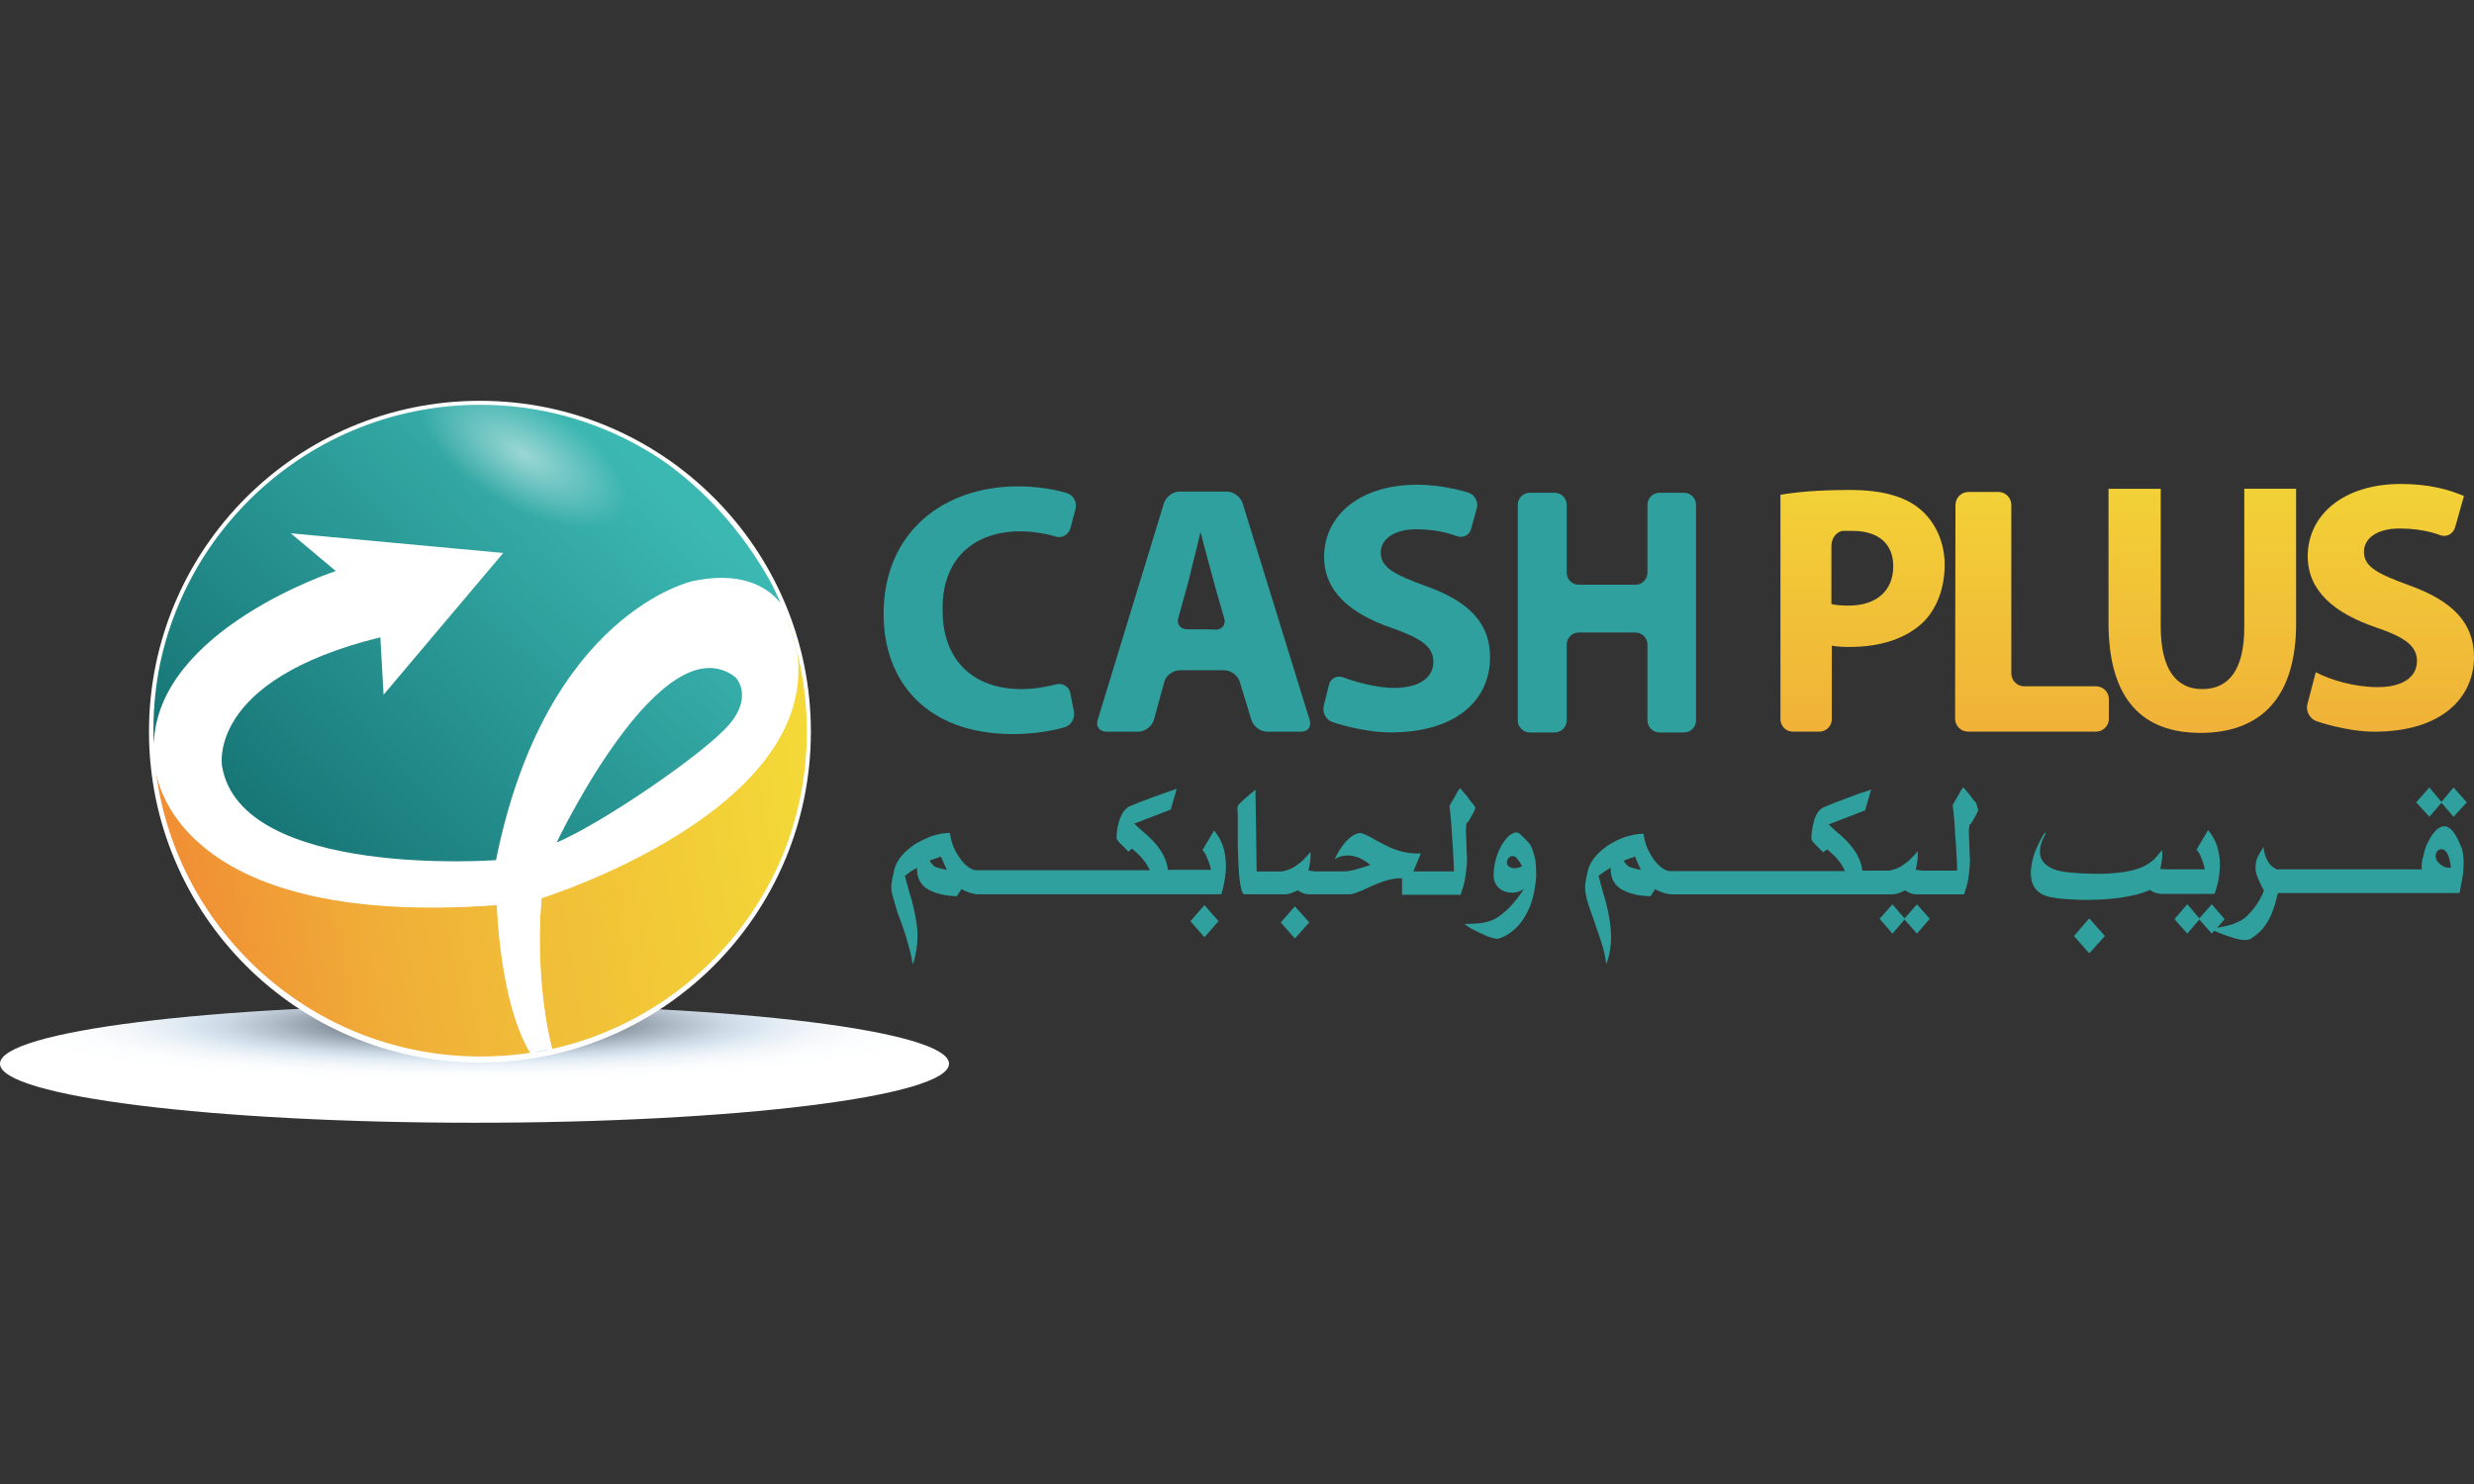 <?xml version="1.0" encoding="UTF-8"?>
<svg id="Calque_1" xmlns="http://www.w3.org/2000/svg" width="100" height="60" version="1.1" xmlns:xlink="http://www.w3.org/1999/xlink" viewBox="0 0 100 60">
  <rect x="0" y="0" width="100" height="60" fill="#333333" stroke="none"/>
  <!-- Generator: Adobe Illustrator 29.5.1, SVG Export Plug-In . SVG Version: 2.1.0 Build 141)  -->
  <defs>
    <style>
      .st0 {
        clip-path: url(#clippath-6);
      }

      .st1 {
        clip-path: url(#clippath-7);
      }

      .st2 {
        fill: #2fa09d;
      }

      .st3 {
        fill: url(#_Безымянный_градиент_11);
        isolation: isolate;
        opacity: .5;
      }

      .st4 {
        clip-path: url(#clippath-4);
      }

      .st5 {
        fill: url(#_Безымянный_градиент_4);
      }

      .st6 {
        fill: url(#_Безымянный_градиент_5);
      }

      .st7 {
        fill: #fff;
      }

      .st8 {
        fill: url(#_Безымянный_градиент_7);
      }

      .st9 {
        fill: none;
      }

      .st10 {
        clip-path: url(#clippath-1);
      }

      .st11 {
        clip-path: url(#clippath-5);
      }

      .st12 {
        clip-path: url(#clippath-8);
      }

      .st13 {
        clip-path: url(#clippath-3);
      }

      .st14 {
        fill: url(#_Безымянный_градиент_9);
      }

      .st15 {
        fill: url(#_Безымянный_градиент_10);
      }

      .st16 {
        fill: url(#_Безымянный_градиент_2);
      }

      .st17 {
        fill: #1e968e;
      }

      .st18 {
        fill: url(#_Безымянный_градиент);
      }

      .st19 {
        clip-path: url(#clippath-2);
      }

      .st20 {
        fill: url(#_Безымянный_градиент_8);
      }

      .st21 {
        fill: url(#_Безымянный_градиент_3);
      }

      .st22 {
        clip-path: url(#clippath);
      }

      .st23 {
        fill: url(#_Безымянный_градиент_6);
      }
    </style>
    <linearGradient id="_Безымянный_градиент" data-name="Безымянный градиент" x1="75.284" y1="-182.465" x2="75.284" y2="-169.818" gradientTransform="translate(0 200)" gradientUnits="userSpaceOnUse">
      <stop offset="0" stop-color="#f3d837"/>
      <stop offset="1" stop-color="#f0b038"/>
    </linearGradient>
    <linearGradient id="_Безымянный_градиент_2" data-name="Безымянный градиент 2" x1="82.135" y1="-182.465" x2="82.135" y2="-169.818" gradientTransform="translate(0 200)" gradientUnits="userSpaceOnUse">
      <stop offset="0" stop-color="#f3d837"/>
      <stop offset="1" stop-color="#f0b038"/>
    </linearGradient>
    <linearGradient id="_Безымянный_градиент_3" data-name="Безымянный градиент 3" x1="89.018" y1="-182.588" x2="89.018" y2="-169.941" gradientTransform="translate(0 200)" gradientUnits="userSpaceOnUse">
      <stop offset="0" stop-color="#f3d837"/>
      <stop offset="1" stop-color="#f0b038"/>
    </linearGradient>
    <linearGradient id="_Безымянный_градиент_4" data-name="Безымянный градиент 4" x1="96.624" y1="-182.61" x2="96.624" y2="-169.963" gradientTransform="translate(0 200)" gradientUnits="userSpaceOnUse">
      <stop offset="0" stop-color="#f3d837"/>
      <stop offset="1" stop-color="#f0b038"/>
    </linearGradient>
    <radialGradient id="_Безымянный_градиент_5" data-name="Безымянный градиент 5" cx="123.733" cy="5270.096" fx="123.733" fy="5270.096" r="8.578" gradientTransform="translate(-257.363 -1423.66) scale(2.235 .278)" gradientUnits="userSpaceOnUse">
      <stop offset="0" stop-color="#101c29"/>
      <stop offset=".114" stop-color="#404c59"/>
      <stop offset=".282" stop-color="#818d99"/>
      <stop offset=".423" stop-color="#b0bdc8"/>
      <stop offset=".53" stop-color="#cddae5"/>
      <stop offset=".591" stop-color="#d8e5f0"/>
      <stop offset=".641" stop-color="#e4edf4"/>
      <stop offset=".736" stop-color="#f3f7fa"/>
      <stop offset=".845" stop-color="#fcfdfe"/>
      <stop offset="1" stop-color="#fff"/>
    </radialGradient>
    <clipPath id="clippath">
      <circle class="st9" cx="19.399" cy="29.582" r="13.214"/>
    </clipPath>
    <radialGradient id="_Безымянный_градиент_6" data-name="Безымянный градиент 6" cx="-1002.541" cy="-885.658" fx="-1002.541" fy="-885.658" r="18.779" gradientTransform="translate(2591.2 1405.504) rotate(13.85) scale(2.681 .758)" gradientUnits="userSpaceOnUse">
      <stop offset="0" stop-color="#231f20"/>
      <stop offset="1" stop-color="#231f20" stop-opacity="0"/>
    </radialGradient>
    <clipPath id="clippath-1">
      <circle class="st9" cx="19.399" cy="29.582" r="13.214"/>
    </clipPath>
    <clipPath id="clippath-2">
      <circle class="st9" cx="19.399" cy="29.582" r="13.214"/>
    </clipPath>
    <linearGradient id="_Безымянный_градиент_7" data-name="Безымянный градиент 7" x1="32.582" y1="-166.217" x2="6.938" y2="-161.986" gradientTransform="translate(0 200)" gradientUnits="userSpaceOnUse">
      <stop offset="0" stop-color="#f3d837"/>
      <stop offset=".663" stop-color="#f0b038"/>
      <stop offset="1" stop-color="#f08c34"/>
    </linearGradient>
    <linearGradient id="_Безымянный_градиент_8" data-name="Безымянный градиент 8" x1="32.394" y1="-167.351" x2="6.751" y2="-163.12" gradientTransform="translate(0 200)" gradientUnits="userSpaceOnUse">
      <stop offset="0" stop-color="#f3d837"/>
      <stop offset=".663" stop-color="#f0b038"/>
      <stop offset="1" stop-color="#f08c34"/>
    </linearGradient>
    <clipPath id="clippath-3">
      <circle class="st9" cx="19.399" cy="29.582" r="13.214"/>
    </clipPath>
    <clipPath id="clippath-4">
      <circle class="st9" cx="19.399" cy="29.582" r="13.214"/>
    </clipPath>
    <clipPath id="clippath-5">
      <circle class="st9" cx="19.399" cy="29.582" r="13.214"/>
    </clipPath>
    <clipPath id="clippath-6">
      <circle class="st9" cx="19.399" cy="29.582" r="13.214"/>
    </clipPath>
    <clipPath id="clippath-7">
      <circle class="st9" cx="19.399" cy="29.582" r="13.214"/>
    </clipPath>
    <linearGradient id="_Безымянный_градиент_9" data-name="Безымянный градиент 9" x1="25.137" y1="-181.952" x2="9.67" y2="-166.044" gradientTransform="translate(0 200)" gradientUnits="userSpaceOnUse">
      <stop offset="0" stop-color="#3cb8b3"/>
      <stop offset="1" stop-color="#157373"/>
    </linearGradient>
    <linearGradient id="_Безымянный_градиент_10" data-name="Безымянный градиент 10" x1="31.966" y1="-175.384" x2="16.635" y2="-159.616" gradientTransform="translate(0 200)" gradientUnits="userSpaceOnUse">
      <stop offset="0" stop-color="#3cb8b3"/>
      <stop offset="1" stop-color="#157373"/>
    </linearGradient>
    <clipPath id="clippath-8">
      <circle class="st9" cx="19.399" cy="29.582" r="13.214"/>
    </clipPath>
    <radialGradient id="_Безымянный_градиент_11" data-name="Безымянный градиент 11" cx="-882.032" cy="-1277.686" fx="-882.032" fy="-1277.686" r="2.203" gradientTransform="translate(1039.96 2019.666) rotate(29.681) scale(2.127 .966)" gradientUnits="userSpaceOnUse">
      <stop offset="0" stop-color="#fff"/>
      <stop offset="1" stop-color="#fff" stop-opacity="0"/>
    </radialGradient>
  </defs>
  <path class="st2" d="M41.234,21.482c.795,0,1.429.211,1.429.211.26.081.519-.065.601-.325l.211-.795c.065-.26-.081-.552-.341-.633,0,0-.812-.276-1.981-.276-3.019,0-5.438,1.851-5.438,5.162,0,2.76,1.769,4.854,5.227,4.854,1.218,0,2.094-.276,2.094-.276.26-.081.422-.357.373-.633l-.146-.747c-.049-.26-.308-.422-.568-.357,0,0-.714.195-1.396.195-2.013,0-3.198-1.218-3.198-3.166-.049-2.175,1.347-3.214,3.133-3.214Z"/>
  <path class="st2" d="M47.679,19.875c-.276,0-.552.211-.633.471l-2.679,8.766c-.081.26.081.471.357.471h1.282c.276,0,.552-.211.633-.471l.422-1.542c.065-.26.357-.471.633-.471h1.786c.276,0,.552.211.633.471l.471,1.542c.081.26.357.471.633.471h1.38c.276,0,.422-.211.341-.471l-2.711-8.766c-.081-.26-.373-.471-.633-.471h-1.916ZM47.987,25.443c-.276,0-.438-.211-.357-.471l.308-1.104c.081-.26.179-.698.244-.958l.227-.909c.065-.26.114-.487.114-.487,0,0,.065.211.13.487l.244.909c.065.26.195.698.26.958l.325,1.12c.081.26-.081.471-.357.471.032-.016-1.136-.016-1.136-.016Z"/>
  <path class="st2" d="M57.662,23.706c-1.282-.471-1.851-.747-1.851-1.364,0-.503.471-.942,1.445-.942s1.623.276,1.623.276c.244.097.519-.032.584-.292l.227-.828c.081-.26-.081-.552-.325-.633,0,0-.958-.325-2.078-.325-2.354,0-3.766,1.266-3.766,2.922,0,1.412,1.088,2.305,2.744,2.873,1.201.422,1.672.763,1.672,1.364,0,.633-.552,1.055-1.591,1.055-.958,0-2.045-.422-2.045-.422-.26-.097-.519.032-.584.292l-.211.86c-.065.26.081.552.341.649,0,0,1.218.422,2.354.422,2.744,0,4.026-1.38,4.026-3.019.016-1.364-.812-2.256-2.565-2.89Z"/>
  <path class="st2" d="M67.078,19.923c-.276,0-.487.227-.487.487v2.744c0,.276-.227.487-.487.487h-2.289c-.276,0-.487-.227-.487-.487v-2.744c0-.276-.227-.487-.487-.487h-1.006c-.276,0-.487.227-.487.487v8.718c0,.276.227.487.487.487h1.006c.276,0,.487-.227.487-.487v-3.068c0-.276.227-.487.487-.487h2.289c.276,0,.487.227.487.487v3.068c0,.276.227.487.487.487h.99c.276,0,.487-.227.487-.487v-8.718c0-.276-.227-.487-.487-.487,0,0-.99,0-.99,0Z"/>
  <path class="st18" d="M71.964,20.005c.649-.114,1.542-.195,2.825-.195s2.208.26,2.825.779c.584.487.99,1.299.99,2.24s-.308,1.753-.844,2.305c-.714.698-1.769,1.023-3.003,1.023-.276,0-.519-.016-.714-.049v2.971c0,.276-.227.503-.503.503h-1.071c-.276,0-.503-.227-.503-.503v-9.075h0ZM74.026,24.42c.179.049.406.065.698.065,1.104,0,1.802-.584,1.802-1.591,0-.893-.584-1.429-1.64-1.429h-.422c-.244.049-.438.308-.438.601v2.354h0Z"/>
  <path class="st16" d="M79.042,20.41c0-.292.244-.519.519-.519h1.218c.292,0,.519.244.519.519v6.818c0,.292.244.519.519.519h2.906c.292,0,.519.244.519.519v.795c0,.292-.244.519-.519.519h-5.179c-.292,0-.519-.244-.519-.519l.016-8.653h0Z"/>
  <path class="st21" d="M87.338,19.761v5.584c0,1.672.601,2.516,1.672,2.516,1.104,0,1.705-.812,1.705-2.516v-5.584h2.094v5.455c0,3.003-1.445,4.416-3.864,4.416-2.338,0-3.718-1.347-3.718-4.448v-5.422h2.11Z"/>
  <path class="st5" d="M93.604,27.18c.601.308,1.542.601,2.5.601,1.039,0,1.591-.422,1.591-1.055,0-.601-.471-.958-1.672-1.364-1.656-.568-2.744-1.461-2.744-2.873,0-1.656,1.429-2.922,3.766-2.922,1.12,0,1.948.227,2.549.487l-.357,1.266c-.081.276-.357.422-.633.308,0,0-.617-.26-1.607-.26-.974,0-1.445.438-1.445.942,0,.617.568.893,1.851,1.364,1.753.633,2.597,1.526,2.597,2.89,0,1.623-1.282,3.019-4.026,3.019-1.136,0-2.338-.422-2.338-.422-.276-.097-.438-.406-.373-.682l.341-1.299Z"/>
  <g>
    <polygon class="st2" points="48.117 37.245 48.685 37.894 49.253 37.245 48.685 36.595 48.117 37.245"/>
    <path class="st2" d="M49.416,34.16c-.081-.211-.195-.406-.341-.584l-.471.795c.016.016.049.049.081.097s.065.114.097.195.065.146.097.244c.032.081.049.179.065.26h-1.737c-.016-.195-.081-.39-.179-.584-.097-.195-.244-.39-.438-.601-.13-.13-.244-.244-.373-.341-.13-.114-.244-.227-.373-.341l1.477-.568.244-.844c-.276.097-.649.227-.958.341-.179.065-.357.13-.519.195s-.308.13-.438.179c-.308.162-.422.568-.487.893-.016.13-.032.244-.032.357s.114.211.195.292c.049.049.114.114.162.162s.097.097.13.13c.016-.032.049-.049.065-.065.016-.016.049-.032.065-.065.179.146.325.276.438.422.114.13.211.292.292.455h-7.029c-.097,0-.195-.049-.308-.13-.114-.081-.211-.179-.308-.308-.097-.13-.195-.292-.276-.471-.081-.179-.13-.39-.162-.601-.13,0-.276.016-.422.049s-.292.065-.438.13-.292.13-.438.211c-.146.081-.276.179-.39.276-.114.097-.227.211-.325.341s-.162.26-.211.39c-.016.049-.032.114-.049.195s-.032.162-.049.227c-.016.081-.016.146-.032.211s-.016.114-.016.146c0,.114.016.244.065.406s.097.325.146.503.13.357.195.552c.065.195.146.39.195.584s.114.39.162.568.081.357.097.519c.049-.081.081-.179.097-.292s.049-.211.065-.325c.032-.244.049-.487.032-.747-.016-.244-.065-.503-.114-.747-.049-.244-.114-.503-.195-.747-.065-.244-.13-.487-.195-.714.081-.065.162-.114.244-.179.081-.049.162-.097.244-.146,0,.211.032.39.114.536s.195.26.341.341.308.146.519.195c.195.049.406.065.633.081l.195-.292c.081.049.179.097.276.13s.211.065.341.081h9.886c.065-.211.114-.438.146-.649.032-.227.049-.438.032-.666-.016-.276-.065-.487-.13-.682ZM38.036,35.118c-.065-.016-.13-.032-.179-.049-.049-.016-.114-.049-.146-.097-.049-.049-.097-.097-.13-.179.081-.032.146-.049.227-.081.065-.016.146-.049.227-.081.081.195.146.357.244.536-.114-.016-.179-.032-.244-.049Z"/>
    <polygon class="st2" points="51.769 37.294 52.338 37.943 52.922 37.294 52.338 36.644 51.769 37.294"/>
    <path class="st2" d="M59.286,34.988c.016-.179.016-.341,0-.503,0-.162-.016-.308-.016-.455s-.016-.276-.016-.406,0-.244.032-.357c.016,0,.032-.016.049-.032.016-.032.049-.065.065-.097.032-.049.049-.081.081-.146.032-.049.049-.097.081-.146.016-.049.049-.081.049-.114.032-.081.032-.065-.016-.146-.032-.049-.065-.097-.114-.146-.049-.065-.097-.114-.146-.195-.049-.065-.097-.13-.146-.179s-.097-.114-.162-.195c-.016,0-.032.016-.065.065-.032.032-.065.097-.097.162s-.081.146-.13.227-.097.162-.146.26c0,.065.016.146.032.276.032.276.049.568.065.877.032.341.049.698.065,1.023.016.162.016.325.016.471h-1.64l.308-.731c-.179.016-.341,0-.503-.016-.308-.049-.601-.146-.86-.276-.13-.065-.26-.13-.373-.195-.114-.065-.227-.114-.325-.179-.097-.049-.195-.097-.292-.13-.081-.032-.146-.032-.227,0-.081.016-.146.065-.227.114-.162.114-.292.276-.406.438-.065.081-.114.179-.162.26s-.081.162-.114.227c.114-.081.244-.13.373-.146.13-.016.26-.016.39.016.26.049.487.195.682.357-.13.049-.26.081-.357.114s-.195.049-.276.081c-.081.016-.162.032-.244.049s-.162.016-.244.016h-1.12l-.26-.032c.032-.146.049-.26.065-.357.016-.146.032-.276.016-.373,0-.016-.016-.032-.016-.016-.049.081-.13.162-.211.244-.081.097-.179.179-.276.244-.097.081-.211.146-.325.195s-.227.081-.325.097h-1.023l-.049-3.312c-.065.065-.146.13-.227.195s-.162.146-.244.211c-.097.097-.26.211-.26.341,0,.065.016.179.016.308v1.039c0,.195,0,.406.016.601.016.471.032.99.146,1.412.032.081.065.13.114.13h1.591c.114,0,.211-.016.292-.049.097-.032.179-.065.26-.114.065.049.13.081.211.114s.179.049.276.049h1.656c.325-.065.633-.244.942-.373.357-.146.731-.292,1.136-.276v.666h2.37c.065-.195.13-.39.162-.568.049-.26.065-.438.081-.617Z"/>
    <path class="st2" d="M61.932,34.323c-.049-.146-.13-.244-.211-.325-.032-.032-.081-.081-.114-.114s-.081-.081-.114-.114-.065-.065-.097-.081c-.13-.081-.244,0-.373.081-.097.081-.179.179-.26.292-.244.373-.39.877-.39,1.315,0,.146.032.26.081.357.049.097.13.179.227.244.276.162.682.162.925-.049-.179.276-.357.503-.519.682-.162.179-.325.308-.471.422-.438.325-.925.308-1.412.325.13.13.373.244.568.341.114.049.227.097.325.146.114.049.211.065.308.097.097.016.179.016.244-.016.195-.081.373-.179.536-.325.162-.13.292-.292.406-.471.227-.341.373-.763.438-1.169.032-.211.065-.406.065-.617,0-.195-.016-.39-.032-.568-.032-.162-.081-.308-.13-.455ZM61.51,35.037c-.146.049-.244.081-.341.065-.081-.016-.146-.032-.195-.081-.049-.049-.065-.097-.065-.146,0-.065.016-.114.049-.162.032-.049.081-.081.13-.097.065-.016.13,0,.195.049.016.016.032.032.065.081.065.097.162.211.162.292Z"/>
    <polygon class="st2" points="76.981 37.131 76.494 36.563 75.974 37.147 76.494 37.748 76.981 37.18 77.484 37.748 78.003 37.147 77.484 36.563 76.981 37.131"/>
    <path class="st2" d="M79.821,32.407c-.049-.065-.097-.114-.146-.195-.049-.065-.097-.13-.146-.179-.049-.049-.097-.114-.162-.195-.016,0-.032.016-.065.065-.032.032-.065.097-.097.162-.032.065-.081.146-.13.227s-.097.162-.146.26c0,.065.016.146.032.276.032.276.049.568.065.877.032.341.049.698.065,1.023.016.162.016.325.016.471h-1.412l-.26-.032c.032-.146.049-.26.065-.357.016-.097.016-.179.016-.244v-.13c0-.016-.016-.032-.016-.016-.049.081-.13.162-.211.244-.081.097-.179.179-.276.244-.097.081-.211.146-.325.195s-.227.081-.325.097h-1.088c-.016-.195-.081-.39-.179-.584-.097-.195-.244-.39-.438-.601-.13-.13-.244-.244-.373-.341-.13-.114-.244-.227-.373-.341l1.477-.568.244-.844c-.114.049-.26.097-.438.146-.162.065-.341.13-.519.195s-.357.13-.519.195-.308.13-.438.179c-.211.097-.325.308-.39.536-.032.114-.065.244-.081.357-.016.13-.032.244-.032.357s.114.211.195.292c.049.049.114.114.162.162s.097.097.13.13c.016-.049.065-.065.114-.097q.016-.016.032-.032c.179.146.325.276.438.422.114.13.211.292.292.455h-7.094c-.097,0-.195-.049-.308-.13-.114-.081-.211-.179-.308-.308-.097-.13-.195-.292-.276-.471-.081-.179-.13-.39-.162-.601-.13,0-.276.016-.422.049s-.292.065-.438.13c-.146.049-.292.13-.438.211-.146.081-.276.179-.39.276-.114.097-.227.211-.325.341s-.162.26-.211.39c-.016.049-.032.114-.049.195-.016.081-.032.162-.049.227-.016.081-.016.146-.032.211-.049.536.227,1.071.39,1.591.179.536.406,1.104.455,1.656.081-.195.13-.39.162-.617.081-.487.016-1.006-.081-1.494-.049-.244-.114-.503-.195-.747-.065-.244-.13-.487-.195-.714.081-.065.162-.114.244-.179.081-.049.162-.097.244-.146,0,.211.032.39.114.536.081.146.195.26.341.341s.308.146.519.195c.195.049.406.065.633.081l.195-.292c.081.049.179.097.276.13s.211.065.341.081h8.929c.114,0,.211-.016.292-.049.097-.032.179-.065.26-.114.065.049.13.081.211.114s.179.049.276.049h1.899c.065-.195.13-.39.162-.568s.049-.373.065-.536c.016-.179.016-.341,0-.503,0-.162-.016-.308-.016-.455s-.016-.276-.016-.406,0-.244.032-.357c.016,0,.032-.016.049-.032.016-.032.049-.065.065-.097.032-.049.049-.081.081-.146.032-.049.049-.097.081-.146.016-.049.049-.081.049-.114.032-.081.032-.065-.016-.146-.016-.146-.049-.195-.097-.244ZM66.088,35.118c-.065-.016-.13-.032-.179-.049-.049-.016-.114-.049-.146-.097-.049-.049-.097-.097-.13-.179.081-.032.146-.049.227-.081.065-.016.146-.049.227-.081.081.195.146.357.244.536-.114-.016-.179-.032-.244-.049Z"/>
    <polygon class="st2" points="83.831 37.845 84.448 38.544 85.081 37.845 84.448 37.131 83.831 37.845"/>
    <path class="st2" d="M89.692,35.443c.032-.227.049-.438.032-.666-.016-.211-.065-.422-.13-.633-.081-.211-.195-.406-.341-.584l-.471.795c.016.016.049.049.081.097s.065.114.097.195c.065.146.13.341.162.503h-1.542l-.26-.016c.032-.146.049-.26.065-.357.016-.097.016-.179.016-.244s0-.114-.016-.13c0-.016-.016-.032-.016-.016-.049.081-.13.162-.211.26s-.179.179-.276.244c-.13.097-.276.162-.455.227s-.357.097-.536.13c-.195.032-.39.049-.584.065-.195.016-.406.016-.584.016-.195,0-.373-.016-.552-.016-.179-.016-.325-.016-.455-.032-.162-.016-.308-.032-.455-.065-.146-.032-.276-.081-.373-.13-.211-.114-.373-.276-.422-.503-.016-.114-.016-.244.016-.39.032-.146.114-.325.211-.503,0-.032-.016-.032-.049,0s-.065.081-.097.146c-.049.065-.081.146-.13.244s-.097.211-.146.325c-.049.114-.081.244-.114.373s-.049.26-.065.39c-.016.13,0,.26.016.373.016.13.065.227.13.341.162.244.422.357.731.406.162.032.341.049.552.065.211.016.438.016.666.032.471,0,.99-.016,1.461-.081.422-.065.877-.146,1.25-.325.13.097.292.162.487.162h2.127c.097-.26.146-.471.179-.698Z"/>
    <polygon class="st2" points="98.685 32.456 99.172 33.024 99.708 32.44 99.172 31.839 98.685 32.423 98.198 31.839 97.662 32.44 98.198 33.024 98.685 32.456"/>
    <path class="st2" d="M99.237,33.738c-.406-.649-.828-.227-1.088.292-.065.114-.114.244-.146.373s-.065.26-.097.39c-.016.13-.032.26-.016.357h-5.86c-.114-.049-.227-.13-.308-.244-.13-.179-.211-.406-.227-.666-.195.308-.341.519-.325.86,0,.13.032.26.097.406.065.146.13.308.244.503-.097.244-.211.438-.325.601s-.227.292-.341.406c-.114.114-.244.195-.357.244-.13.065-.244.114-.373.146s-.26.065-.373.081c-.049,0-.081.016-.13.032l.308-.357-.519-.601-.503.568-.487-.568-.519.601.519.584.487-.568.503.568.097-.114c.049.016.114.049.179.081.211.081.487.179.714.244.13.032.244.049.341.049.114,0,.195-.016.244-.049.146-.097.276-.195.39-.308s.195-.227.276-.357c.146-.227.227-.471.308-.714.049-.162.081-.341.13-.471h7.338c.032-.211.081-.422.114-.617s.049-.39.049-.584-.016-.39-.065-.584c-.081-.195-.162-.39-.276-.584ZM99.058,35.086c-.13,0-.227-.016-.308-.065-.146-.081-.26-.195-.292-.341-.016-.065-.016-.114,0-.162s.032-.081.065-.114.065-.049.114-.065c.065-.016.114,0,.162.032.097.065.162.195.195.325.016.065.032.13.049.195s.016.114.016.146v.049Z"/>
  </g>
  <path class="st7" d="M31.721,24.664h0Z"/>
  <path class="st6" d="M38.36,43.008c0,1.315-8.588,2.386-19.172,2.386S0,44.323,0,43.008s8.588-2.386,19.188-2.386,19.172,1.071,19.172,2.386Z"/>
  <circle class="st7" cx="19.399" cy="29.582" r="13.377"/>
  <g>
    <g class="st22">
      <path class="st23" d="M-.958,37.959c-.795,3.198,7.727,8.036,19.01,10.828s21.071,2.451,21.867-.747-7.727-8.036-19.01-10.828S-.162,34.761-.958,37.959Z"/>
    </g>
    <g class="st10">
      <path class="st17" d="M22.289,42.407l-.86.162c.292-.049.584-.097.86-.162Z"/>
    </g>
    <g class="st19">
      <g>
        <path class="st8" d="M6.299,31.173c.828,6.51,6.38,11.542,13.117,11.542.682,0,1.364-.049,2.013-.146-1.234-2.029-1.347-5.974-1.347-5.974-12.386.909-13.669-4.627-13.782-5.422Z"/>
        <path class="st20" d="M31.721,24.664c1.607,7.224-9.773,11.185-9.773,11.185-.455,3.474.357,6.542.373,6.558,5.909-1.315,10.325-6.591,10.325-12.906-.016-1.705-.341-3.344-.925-4.838Z"/>
      </g>
    </g>
    <g class="st13">
      <path class="st7" d="M6.282,31.076s0,.032.016.097c-.049-.373-.081-.731-.097-1.104,0,.325.016.666.081,1.006Z"/>
    </g>
    <g class="st4">
      <path class="st7" d="M22.305,42.407h-.016.016Z"/>
    </g>
    <g class="st11">
      <path class="st7" d="M21.429,42.569h0Z"/>
    </g>
    <g class="st0">
      <path class="st7" d="M21.883,36.319s13.214-4.107,9.838-11.656h0c0-.016-.812-1.786-3.718-1.153,0,0-5.942,1.266-7.955,11.282,0,0-10.276.763-11.071-3.782,0,0-.682-3.49,6.396-5.227l.13,2.321,4.838-5.731-8.588-.812,1.818,1.51s-7.224,2.354-7.354,6.981c.016.373.049.747.097,1.104.114.795,1.396,6.331,13.782,5.422,0,0,.114,3.945,1.347,5.974h0l.86-.162h.016c-.016-.016-.698-2.403-.438-6.071ZM29.74,27.375s.714.763-.292,1.932c-1.006,1.185-5.26,4.042-7.078,4.805,0,0,4.205-8.636,7.37-6.737Z"/>
    </g>
    <g class="st1">
      <g>
        <path class="st14" d="M19.416,16.287c-7.305,0-13.214,5.925-13.214,13.214,0,.195,0,.373.016.568.146-4.627,7.354-6.981,7.354-6.981l-1.818-1.526,8.588.795-4.838,5.731-.13-2.321c-7.078,1.737-6.396,5.227-6.396,5.227.795,4.545,11.071,3.782,11.071,3.782,2.013-10.016,7.955-11.282,7.955-11.282,2.906-.617,3.718,1.153,3.718,1.169-2.224-4.854-6.705-8.377-12.305-8.377Z"/>
        <path class="st15" d="M22.5,34.063c1.818-.763,5.925-3.571,6.948-4.74s.292-1.932.292-1.932c-2.971-2.321-7.24,6.672-7.24,6.672Z"/>
      </g>
    </g>
    <g class="st12">
      <path class="st3" d="M14.805,14.777c-.942,1.64,1.234,4.659,4.87,6.721s7.338,2.403,8.263.763-1.234-4.659-4.87-6.721-7.338-2.419-8.263-.763Z"/>
    </g>
  </g>
</svg>